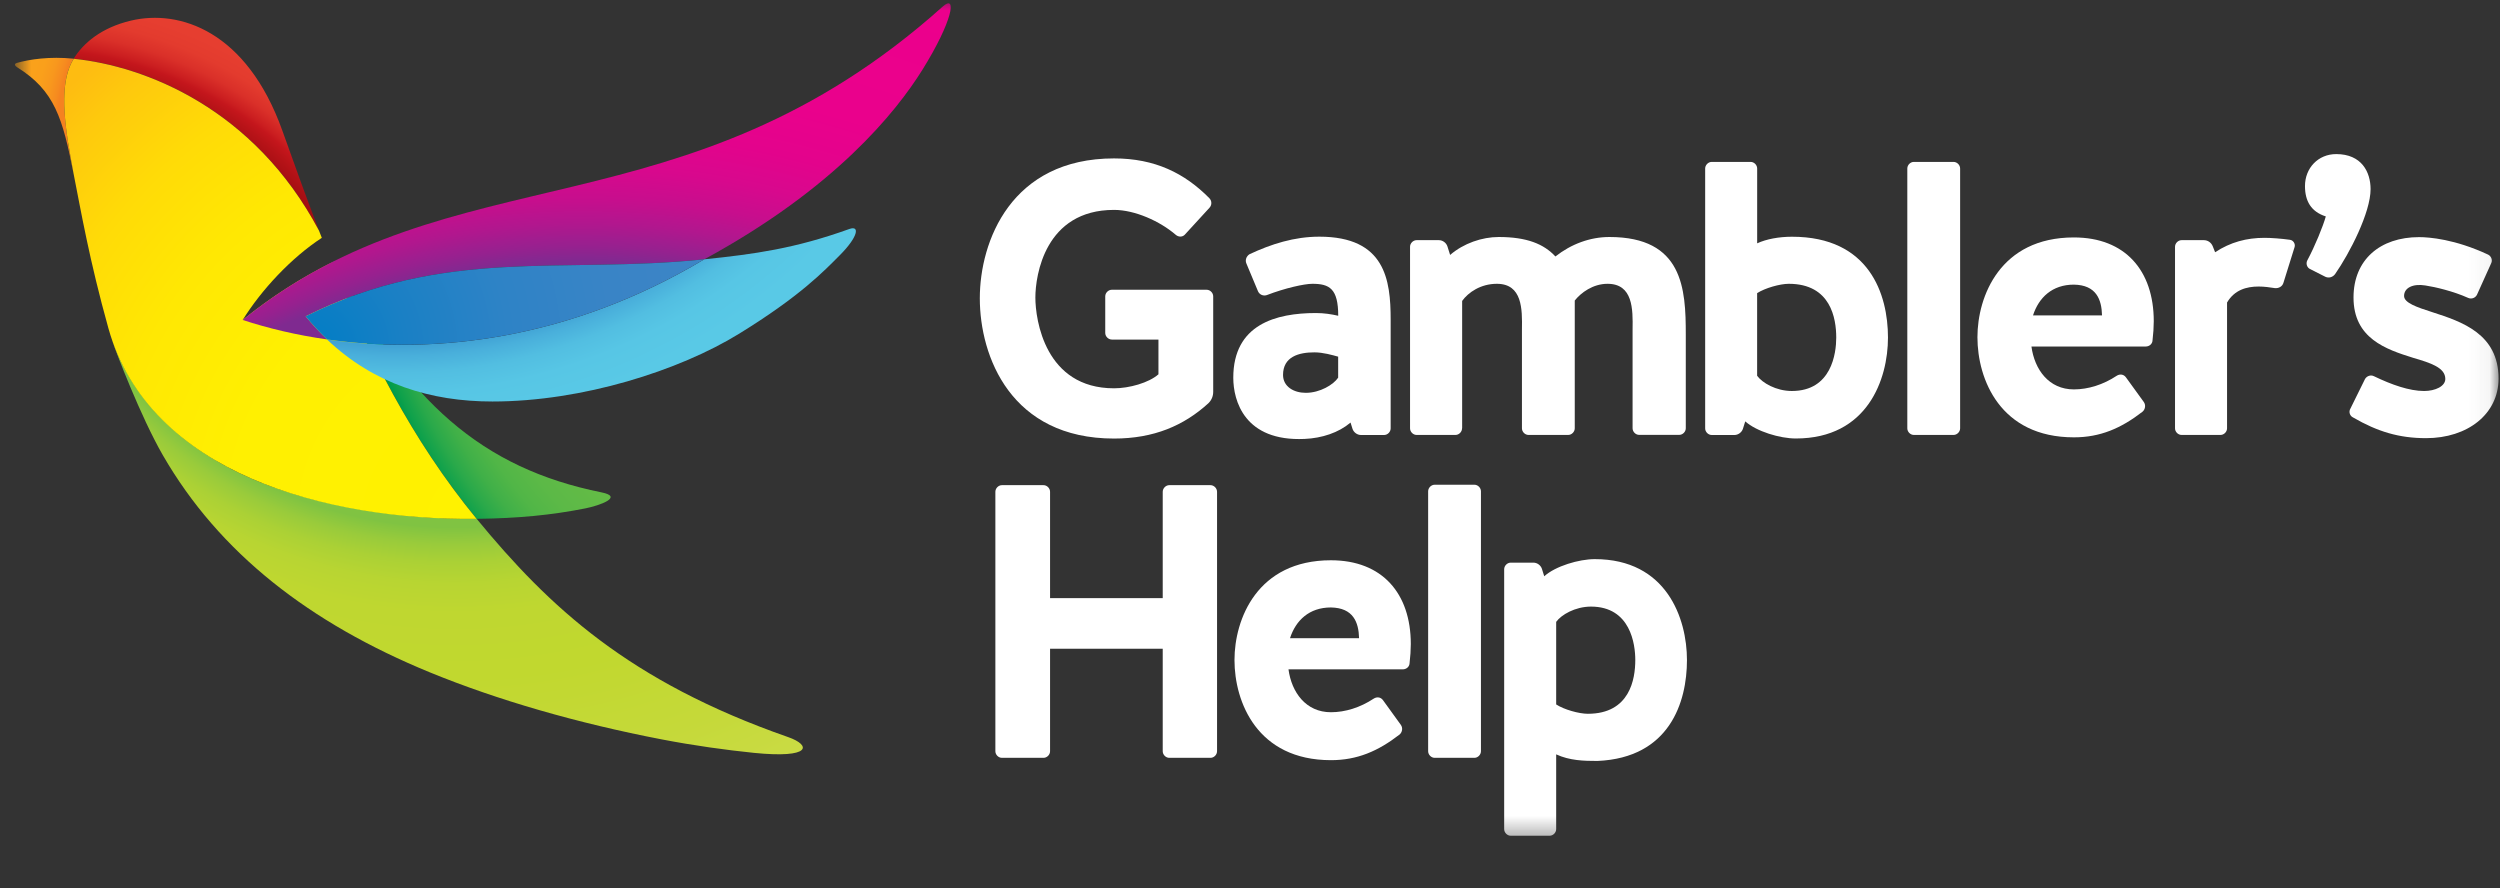 <svg width="121" height="43" viewBox="0 0 121 43" fill="none" xmlns="http://www.w3.org/2000/svg">
<rect x="0" y="0" width="121" height="43" fill="#333333" stroke="none"/>
<mask id="mask0_180_4006" style="mask-type:luminance" maskUnits="userSpaceOnUse" x="0" y="0" width="121" height="41">
<path d="M120.952 0H0.723V40.654H120.952V0Z" fill="white"/>
</mask>
<g mask="url(#mask0_180_4006)">
<path d="M53.811 16.434C53.643 16.434 53.494 16.284 53.494 16.115V14.343C53.494 14.174 53.643 14.024 53.811 14.024H58.403C58.57 14.024 58.719 14.174 58.719 14.343V18.963C58.719 19.172 58.643 19.359 58.494 19.51C57.3 20.602 55.844 21.226 53.92 21.226C48.936 21.226 47.423 17.266 47.423 14.436C47.423 11.682 48.936 7.667 53.92 7.667C55.899 7.667 57.337 8.382 58.531 9.591C58.662 9.723 58.662 9.932 58.531 10.064L57.337 11.366C57.224 11.479 57.039 11.479 56.908 11.366C56.142 10.706 54.929 10.159 53.92 10.159C50.578 10.159 50.112 13.327 50.112 14.401C50.112 15.476 50.58 18.794 53.92 18.794C54.65 18.794 55.601 18.53 56.069 18.116V16.437H53.811V16.434Z" fill="white"/>
<path d="M63.855 11.455C67.046 11.455 67.308 13.549 67.308 15.473V20.734C67.308 20.903 67.159 21.054 66.991 21.054H65.87C65.685 21.054 65.515 20.922 65.46 20.753L65.366 20.452C64.788 20.943 63.983 21.207 63.144 21.244C60.232 21.376 59.691 19.396 59.691 18.282C59.691 15.697 61.764 15.151 63.688 15.151C64.08 15.151 64.435 15.206 64.77 15.283C64.77 13.963 64.341 13.736 63.518 13.736C63.126 13.736 62.193 13.944 61.315 14.282C61.147 14.341 60.959 14.264 60.886 14.095L60.327 12.757C60.251 12.588 60.327 12.398 60.475 12.305C61.521 11.814 62.642 11.455 63.855 11.455ZM64.77 17.263C64.49 17.186 64.04 17.054 63.612 17.054C62.864 17.054 62.099 17.263 62.099 18.147C62.099 18.712 62.621 19.013 63.199 19.013C63.889 19.013 64.542 18.617 64.767 18.279V17.263H64.77Z" fill="white"/>
<path d="M70.763 20.732C70.763 20.9 70.614 21.051 70.447 21.051H68.562C68.395 21.051 68.246 20.9 68.246 20.732V11.943C68.246 11.774 68.395 11.624 68.562 11.624H69.644C69.83 11.624 70 11.756 70.055 11.925L70.186 12.339C70.839 11.774 71.735 11.471 72.538 11.471C73.9 11.471 74.723 11.809 75.282 12.413C76.048 11.809 76.963 11.471 77.896 11.471C81.461 11.471 81.592 13.979 81.592 16.186V20.729C81.592 20.898 81.443 21.048 81.275 21.048H79.334C79.166 21.048 79.017 20.898 79.017 20.729V15.943C79.035 14.961 79.035 13.736 77.805 13.736C77.096 13.736 76.516 14.169 76.218 14.546V20.732C76.218 20.9 76.069 21.051 75.902 21.051H73.978C73.811 21.051 73.662 20.9 73.662 20.732V15.943C73.68 14.961 73.68 13.736 72.449 13.736C71.665 13.736 71.066 14.15 70.768 14.565V20.732H70.763Z" fill="white"/>
<path d="M91.378 16.339C91.378 18.356 90.388 21.223 86.916 21.223C86.15 21.223 85.011 20.882 84.47 20.394L84.358 20.753C84.303 20.922 84.133 21.054 83.947 21.054H82.847C82.68 21.054 82.53 20.904 82.53 20.735V8.155C82.53 7.986 82.68 7.836 82.847 7.836H84.731C84.899 7.836 85.047 7.986 85.047 8.155V11.777C85.494 11.569 86.111 11.458 86.728 11.458C90.482 11.455 91.378 14.246 91.378 16.339ZM88.874 16.339C88.874 15.415 88.613 13.736 86.576 13.736C86.148 13.736 85.419 13.945 85.045 14.188V18.187C85.288 18.527 85.96 18.924 86.725 18.924C88.652 18.924 88.874 17.094 88.874 16.339Z" fill="white"/>
<path d="M94.87 20.732C94.87 20.901 94.72 21.051 94.553 21.051H92.629C92.462 21.051 92.314 20.901 92.314 20.732V8.155C92.314 7.986 92.462 7.836 92.629 7.836H94.553C94.72 7.836 94.87 7.986 94.87 8.155V20.732Z" fill="white"/>
<path d="M104.184 16.453C104.184 16.64 104.035 16.772 103.847 16.772H98.322C98.471 17.883 99.161 18.847 100.376 18.847C101.066 18.847 101.796 18.62 102.449 18.187C102.598 18.092 102.786 18.11 102.896 18.264L103.756 19.451C103.868 19.602 103.831 19.811 103.701 19.924C102.655 20.735 101.646 21.167 100.376 21.167C96.811 21.167 95.708 18.359 95.708 16.321C95.708 14.341 96.809 11.492 100.376 11.492C102.859 11.492 104.242 13.095 104.242 15.547C104.24 15.848 104.221 16.152 104.184 16.453ZM101.738 15.265C101.719 14.491 101.458 13.794 100.376 13.776C99.331 13.776 98.677 14.399 98.398 15.265H101.738Z" fill="white"/>
<path d="M110.515 13.699C110.46 13.868 110.29 13.963 110.105 13.945C109.861 13.908 109.6 13.868 109.32 13.868C108.722 13.868 108.144 14.037 107.789 14.642V20.732C107.789 20.901 107.64 21.051 107.473 21.051H105.587C105.42 21.051 105.271 20.901 105.271 20.732V11.944C105.271 11.775 105.42 11.624 105.587 11.624H106.67C106.855 11.624 107.026 11.738 107.099 11.925L107.211 12.208C107.958 11.717 108.743 11.511 109.6 11.511C109.916 11.511 110.421 11.548 110.831 11.606C110.998 11.624 111.11 11.812 111.056 11.965L110.515 13.699Z" fill="white"/>
<path d="M111.803 13.02C111.655 12.946 111.597 12.756 111.672 12.606C112.046 11.909 112.438 10.945 112.569 10.475C111.861 10.248 111.561 9.739 111.561 9.005C111.561 8.136 112.196 7.458 113.073 7.458C114.304 7.458 114.736 8.327 114.736 9.155C114.736 10.288 113.727 12.249 113.019 13.266C112.906 13.416 112.72 13.474 112.551 13.398L111.803 13.02Z" fill="white"/>
<path d="M117.739 15.114C119.14 15.568 120.93 16.152 120.93 18.322C120.93 20.038 119.438 21.207 117.42 21.207C116.113 21.207 115.068 20.888 113.892 20.207C113.725 20.13 113.667 19.924 113.761 19.774L114.469 18.34C114.563 18.19 114.749 18.132 114.898 18.208C115.758 18.623 116.615 18.924 117.326 18.924C117.867 18.924 118.353 18.697 118.353 18.34C118.353 17.794 117.645 17.567 116.804 17.321C115.478 16.907 113.91 16.379 113.91 14.399C113.91 12.569 115.198 11.477 117.083 11.477C117.569 11.477 118.818 11.572 120.426 12.324C120.575 12.4 120.651 12.588 120.575 12.738L119.885 14.267C119.809 14.417 119.624 14.494 119.456 14.417C118.748 14.098 117.869 13.889 117.383 13.816C116.785 13.72 116.357 13.929 116.357 14.325C116.359 14.66 116.973 14.869 117.739 15.114Z" fill="white"/>
<path d="M50.823 36.36C50.823 36.529 50.675 36.679 50.507 36.679H48.492C48.325 36.679 48.176 36.529 48.176 36.36V23.802C48.176 23.633 48.325 23.482 48.492 23.482H50.507C50.675 23.482 50.823 23.633 50.823 23.802V28.95H56.276V23.802C56.276 23.633 56.425 23.482 56.592 23.482H58.589C58.756 23.482 58.905 23.633 58.905 23.802V36.36C58.905 36.529 58.756 36.679 58.589 36.679H56.592C56.425 36.679 56.276 36.529 56.276 36.36V31.399H50.823V36.36Z" fill="white"/>
<path d="M68.225 32.078C68.225 32.265 68.076 32.397 67.888 32.397H62.363C62.512 33.508 63.204 34.472 64.417 34.472C65.107 34.472 65.836 34.245 66.49 33.812C66.639 33.717 66.827 33.735 66.937 33.889L67.796 35.077C67.909 35.227 67.872 35.435 67.742 35.549C66.696 36.359 65.687 36.792 64.417 36.792C60.852 36.792 59.749 33.984 59.749 31.945C59.749 29.966 60.849 27.117 64.417 27.117C66.9 27.117 68.283 28.72 68.283 31.172C68.28 31.476 68.262 31.777 68.225 32.078ZM65.779 30.89C65.76 30.116 65.499 29.419 64.415 29.401C63.369 29.401 62.715 30.024 62.436 30.89H65.779Z" fill="white"/>
<path d="M71.678 36.359C71.678 36.528 71.529 36.679 71.362 36.679H69.438C69.271 36.679 69.122 36.528 69.122 36.359V23.78C69.122 23.611 69.271 23.461 69.438 23.461H71.362C71.529 23.461 71.678 23.611 71.678 23.78V36.359Z" fill="white"/>
<path d="M75.319 36.511V40.13C75.319 40.299 75.17 40.45 75.002 40.45H73.118C72.951 40.45 72.802 40.299 72.802 40.13V27.551C72.802 27.382 72.951 27.232 73.118 27.232H74.218C74.404 27.232 74.574 27.363 74.629 27.532L74.741 27.892C75.282 27.4 76.422 27.062 77.187 27.062C80.661 27.062 81.649 29.929 81.649 31.946C81.649 33.984 80.81 36.68 77.318 36.83C76.644 36.83 75.972 36.812 75.319 36.511ZM75.319 30.098V34.095C75.692 34.341 76.422 34.547 76.85 34.547C78.886 34.547 79.148 32.868 79.148 31.944C79.148 31.189 78.923 29.359 76.999 29.359C76.234 29.362 75.562 29.758 75.319 30.098Z" fill="white"/>
<path d="M29.114 23.831C23.312 22.661 19.673 19.422 16.297 12.864C16.26 12.793 16.221 12.716 16.184 12.643C16.14 12.664 16.095 12.688 16.051 12.709C17.792 17.022 19.896 21.249 23.071 25.111C25.055 25.09 26.712 24.929 28.34 24.604C28.999 24.472 30.209 24.052 29.114 23.831Z" fill="url(#paint0_radial_180_4006)"/>
<path d="M0.824 3.044C1.414 2.875 2.397 2.722 3.566 2.841C2.943 3.847 3.017 5.428 3.422 7.632C3.466 7.878 3.513 8.131 3.558 8.387C3.032 5.732 2.646 4.391 0.845 3.266C0.772 3.218 0.623 3.102 0.824 3.044Z" fill="url(#paint1_radial_180_4006)"/>
<path d="M3.565 2.841C4.028 2.094 4.891 1.342 6.336 0.998C8.688 0.441 11.937 1.49 13.667 6.326C14.242 7.936 14.822 9.552 15.439 11.159C12.298 5.236 7.015 3.19 3.565 2.841Z" fill="url(#paint2_radial_180_4006)"/>
<path d="M10.897 22.542C14.316 24.419 19.206 25.153 23.071 25.111C26.587 29.385 30.437 32.983 38.147 35.676C39.268 36.066 39.297 36.721 36.493 36.439C35.139 36.301 33.56 36.082 32.041 35.789C27.948 35.003 24.07 33.881 20.8 32.54C14.987 30.153 10.612 26.766 7.881 22.03C6.799 20.153 5.591 16.983 5.447 16.523C6.119 18.348 7.496 20.676 10.897 22.542Z" fill="url(#paint3_radial_180_4006)"/>
<path d="M16.052 12.712C14.593 13.443 13.158 14.343 11.744 15.489C12.649 14.034 14.086 12.485 15.576 11.511C15.531 11.394 15.484 11.278 15.44 11.165C12.296 5.241 7.016 3.195 3.566 2.844C2.944 3.85 3.017 5.431 3.422 7.635C3.467 7.881 3.514 8.134 3.558 8.39C3.914 10.183 4.321 12.572 5.247 15.89C7.207 22.902 15.795 25.193 23.069 25.114C19.896 21.249 17.792 17.025 16.052 12.712Z" fill="url(#paint4_radial_180_4006)"/>
<path d="M15.832 16.429C14.358 16.22 12.986 15.893 11.744 15.486C21.88 7.265 33.142 11.497 45.625 0.32C46.339 -0.319 46.109 1.025 44.643 3.38C43.367 5.425 40.414 9.113 34.089 12.55C27.12 13.274 21.585 11.928 14.794 15.309C15.126 15.716 15.474 16.088 15.832 16.429Z" fill="url(#paint5_radial_180_4006)"/>
<path d="M34.086 12.551C36.519 12.298 38.461 12.034 41.109 11.083C41.634 10.896 41.522 11.474 40.654 12.345C39.867 13.134 38.743 14.322 35.774 16.152C32.876 17.936 28.192 19.433 23.832 19.433C20.855 19.433 18.1 18.591 15.829 16.432C21.064 17.174 27.58 16.437 34.086 12.551Z" fill="url(#paint6_radial_180_4006)"/>
<path d="M15.831 16.429C15.473 16.088 15.126 15.716 14.791 15.309C21.581 11.928 27.117 13.274 34.085 12.551C27.58 16.437 21.064 17.173 15.831 16.429Z" fill="url(#paint7_radial_180_4006)"/>
</g>
<defs>
<radialGradient id="paint0_radial_180_4006" cx="0" cy="0" r="1" gradientUnits="userSpaceOnUse" gradientTransform="translate(45.048 7.465) scale(28.423 28.708)">
<stop offset="0.647" stop-color="#65BC46"/>
<stop offset="0.805" stop-color="#63BB46"/>
<stop offset="0.862" stop-color="#5CB947"/>
<stop offset="0.903" stop-color="#51B647"/>
<stop offset="0.936" stop-color="#40B048"/>
<stop offset="0.964" stop-color="#2AA94A"/>
<stop offset="0.989" stop-color="#0FA14B"/>
<stop offset="1" stop-color="#009C4C"/>
</radialGradient>
<radialGradient id="paint1_radial_180_4006" cx="0" cy="0" r="1" gradientUnits="userSpaceOnUse" gradientTransform="translate(16.011 7.368) scale(15.589 15.745)">
<stop offset="0.857" stop-color="#F58220"/>
<stop offset="0.869" stop-color="#F68B1F"/>
<stop offset="0.896" stop-color="#F8981D"/>
<stop offset="0.93" stop-color="#FAA01B"/>
<stop offset="1" stop-color="#FAA21B"/>
</radialGradient>
<radialGradient id="paint2_radial_180_4006" cx="0" cy="0" r="1" gradientUnits="userSpaceOnUse" gradientTransform="translate(1.137 21.581) scale(21.326 21.54)">
<stop offset="0.662" stop-color="#670000"/>
<stop offset="0.704" stop-color="#6C0102"/>
<stop offset="0.756" stop-color="#7C0506"/>
<stop offset="0.814" stop-color="#950B0E"/>
<stop offset="0.875" stop-color="#B81318"/>
<stop offset="0.893" stop-color="#C4161C"/>
<stop offset="0.903" stop-color="#CB1E20"/>
<stop offset="0.932" stop-color="#DA3029"/>
<stop offset="0.964" stop-color="#E33B2E"/>
<stop offset="1" stop-color="#E63E30"/>
</radialGradient>
<radialGradient id="paint3_radial_180_4006" cx="0" cy="0" r="1" gradientUnits="userSpaceOnUse" gradientTransform="translate(22.022 3.612) scale(36.498 36.864)">
<stop offset="0.595" stop-color="#80C342"/>
<stop offset="0.596" stop-color="#82C441"/>
<stop offset="0.617" stop-color="#99CB3B"/>
<stop offset="0.641" stop-color="#ABD135"/>
<stop offset="0.669" stop-color="#B8D532"/>
<stop offset="0.707" stop-color="#BFD730"/>
<stop offset="0.791" stop-color="#C1D82F"/>
<stop offset="0.906" stop-color="#C5D939"/>
<stop offset="1" stop-color="#CADB44"/>
</radialGradient>
<radialGradient id="paint4_radial_180_4006" cx="0" cy="0" r="1" gradientUnits="userSpaceOnUse" gradientTransform="translate(23.738 25.495) scale(29.326 29.62)">
<stop stop-color="#FFF200"/>
<stop offset="0.428" stop-color="#FFF001"/>
<stop offset="0.636" stop-color="#FFE803"/>
<stop offset="0.796" stop-color="#FFDB07"/>
<stop offset="0.931" stop-color="#FEC90D"/>
<stop offset="1" stop-color="#FEBC11"/>
</radialGradient>
<radialGradient id="paint5_radial_180_4006" cx="0" cy="0" r="1" gradientUnits="userSpaceOnUse" gradientTransform="translate(28.212 49.567) scale(52.185 52.709)">
<stop offset="0.7" stop-color="#7F2A90"/>
<stop offset="0.714" stop-color="#96218F"/>
<stop offset="0.735" stop-color="#B1178E"/>
<stop offset="0.758" stop-color="#C70E8D"/>
<stop offset="0.786" stop-color="#D8088D"/>
<stop offset="0.82" stop-color="#E3038C"/>
<stop offset="0.868" stop-color="#EA018C"/>
<stop offset="1" stop-color="#EC008C"/>
</radialGradient>
<radialGradient id="paint6_radial_180_4006" cx="0" cy="0" r="1" gradientUnits="userSpaceOnUse" gradientTransform="translate(19.073 -8.906) scale(29.243 29.536)">
<stop offset="0.869" stop-color="#41A3D5"/>
<stop offset="0.885" stop-color="#49AFDB"/>
<stop offset="0.913" stop-color="#52BEE1"/>
<stop offset="0.947" stop-color="#57C6E5"/>
<stop offset="1" stop-color="#59C9E6"/>
</radialGradient>
<radialGradient id="paint7_radial_180_4006" cx="0" cy="0" r="1" gradientUnits="userSpaceOnUse" gradientTransform="translate(14.87 16.919) scale(20.104 20.305)">
<stop stop-color="#007DC5"/>
<stop offset="0.238" stop-color="#1A80C5"/>
<stop offset="0.486" stop-color="#2E83C6"/>
<stop offset="0.739" stop-color="#3984C6"/>
<stop offset="1" stop-color="#3D85C6"/>
</radialGradient>
</defs>
</svg>
